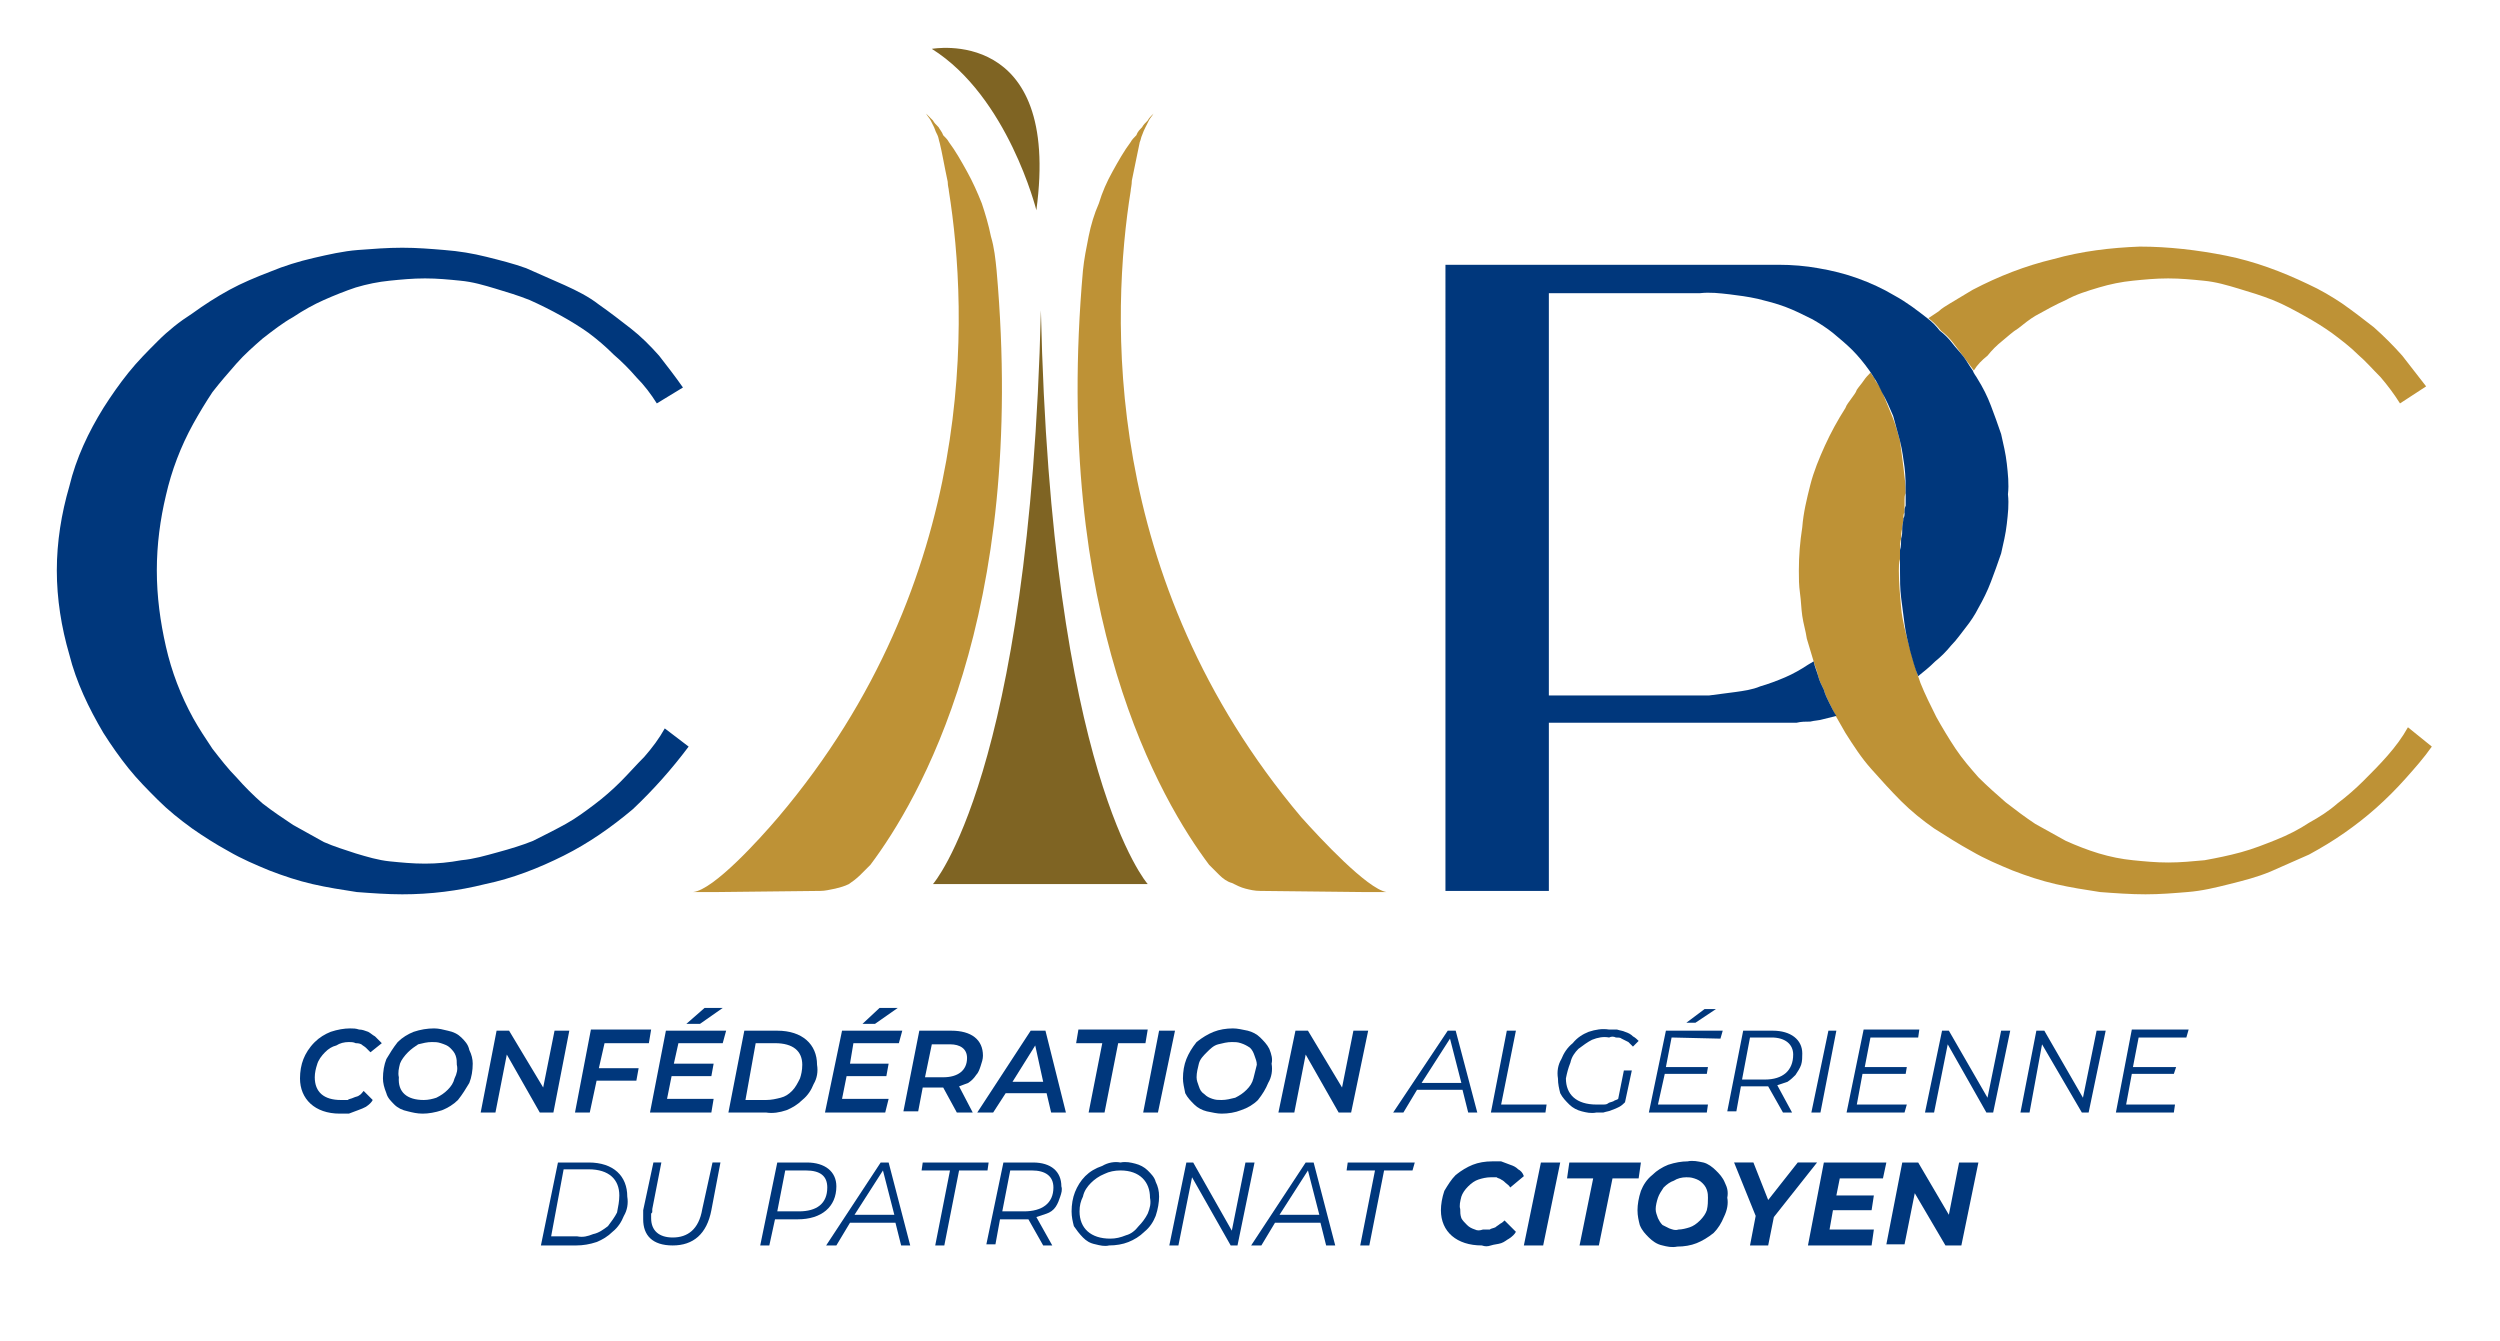 <?xml version="1.0" encoding="utf-8"?>
<!-- Generator: Adobe Illustrator 23.0.5, SVG Export Plug-In . SVG Version: 6.00 Build 0)  -->
<svg version="1.1" id="Layer_1" xmlns="http://www.w3.org/2000/svg" xmlns:xlink="http://www.w3.org/1999/xlink" x="0px" y="0px"
	 viewBox="0 0 220 118" style="enable-background:new 0 0 220 118;" xml:space="preserve">
<style type="text/css">
	.st0{fill:#7F6423;}
	.st1{fill:#BE9236;}
	.st2{fill:#00377C;}
	.st3{fill-rule:evenodd;clip-rule:evenodd;fill:#00377C;}
</style>
<title>capc_logo-svg</title>
<path id="Layer" class="st0" d="M91.2,18.5c0,0-2.5-10-9.2-14.2C82,4.3,93.4,2.2,91.2,18.5z"/>
<path class="st1" d="M87.7,23.8c2.7,30.5-6.9,46.7-11.1,52.3c-0.3,0.3-0.6,0.6-0.9,0.9c-0.3,0.3-0.7,0.6-1,0.8
	c-0.4,0.2-0.8,0.3-1.2,0.4c-0.5,0.1-0.9,0.2-1.3,0.2l-9,0.1H61c1.8-0.2,5.8-4.6,7.5-6.6c17.7-20.9,16.7-44.4,15-55.1
	c0-0.2-0.1-0.4-0.1-0.8c-0.3-1.4-0.5-2.6-0.7-3.4c-0.1-0.3-0.1-0.5-0.2-0.7s-0.2-0.4-0.3-0.7c-0.1-0.2-0.2-0.4-0.3-0.6
	c-0.1-0.2-0.3-0.4-0.4-0.6c0.2,0.2,0.4,0.4,0.6,0.6c0.1,0.2,0.3,0.4,0.5,0.6c0.1,0.2,0.3,0.4,0.4,0.7c0.2,0.2,0.4,0.4,0.5,0.6
	c0.6,0.8,1.1,1.7,1.6,2.6c0.5,0.9,0.9,1.8,1.3,2.8c0.3,0.9,0.6,1.9,0.8,2.9C87.5,21.8,87.6,22.8,87.7,23.8"/>
<path class="st1" d="M95.3,23.8c0.1-1,0.3-2,0.5-3c0.2-1,0.5-2,0.9-2.9c0.3-1,0.7-1.9,1.2-2.8c0.5-0.9,1-1.8,1.6-2.6
	c0.1-0.2,0.3-0.4,0.5-0.6c0.1-0.3,0.3-0.5,0.5-0.7c0.1-0.2,0.3-0.4,0.5-0.6c0.1-0.2,0.3-0.4,0.5-0.6c-0.1,0.2-0.3,0.4-0.4,0.6
	s-0.2,0.4-0.3,0.6c-0.1,0.2-0.2,0.4-0.3,0.7c-0.1,0.2-0.1,0.4-0.2,0.6c-0.2,0.9-0.4,2-0.7,3.4c0,0.4-0.1,0.7-0.1,0.9
	c-1.7,10.6-2.7,34.1,15,55.1c1.7,1.9,5.8,6.3,7.5,6.6h-2.1l-9-0.1c-0.5,0-0.9-0.1-1.3-0.2c-0.4-0.1-0.8-0.3-1.2-0.5
	c-0.4-0.1-0.8-0.4-1.1-0.7c-0.3-0.3-0.6-0.6-0.9-0.9C102.2,70.5,92.6,54.3,95.3,23.8L95.3,23.8z"/>
<path class="st0" d="M101,77.8H82.1c0,0,8.5-9.6,9.5-50.5v-5c0,1,0,2,0,2.9c0-0.9,0-1.9,0-2.9v5C92.5,68.2,101,77.8,101,77.8z"/>
<path class="st2" d="M58.5,64.1l2.1,1.6c-1.5,2-3.1,3.8-4.9,5.5c-1.9,1.6-3.9,3-6.1,4.1c-2.2,1.1-4.5,2-6.9,2.5
	c-2.4,0.6-4.8,0.9-7.3,0.9c-1.3,0-2.7-0.1-4-0.2c-1.3-0.2-2.6-0.4-3.9-0.7c-1.3-0.3-2.5-0.7-3.8-1.2c-1.2-0.5-2.4-1-3.6-1.7
	c-1.1-0.6-2.2-1.3-3.2-2c-1.1-0.8-2.1-1.6-3-2.5c-0.9-0.9-1.8-1.8-2.6-2.8s-1.5-2-2.2-3.1c-1.3-2.2-2.4-4.5-3-6.9
	C5.4,55.2,5,52.7,5,50.2s0.4-5,1.1-7.4c0.6-2.5,1.7-4.8,3-6.9c0.7-1.1,1.4-2.1,2.2-3.1s1.7-1.9,2.6-2.8c0.9-0.9,1.9-1.7,3-2.4
	c1.1-0.8,2.2-1.5,3.3-2.1c1.1-0.6,2.3-1.1,3.6-1.6c1.2-0.5,2.5-0.9,3.8-1.2c1.3-0.3,2.6-0.6,3.9-0.7c1.3-0.1,2.6-0.2,3.9-0.2
	c1.3,0,2.5,0.1,3.7,0.2c1.3,0.1,2.5,0.3,3.7,0.6c1.2,0.3,2.4,0.6,3.5,1c1.1,0.5,2.3,1,3.4,1.5c1.1,0.5,2.1,1,3,1.7
	c1,0.7,1.9,1.4,2.8,2.1c0.9,0.7,1.7,1.5,2.5,2.4c0.7,0.9,1.4,1.8,2.1,2.8l-2.3,1.4c-0.5-0.8-1.1-1.6-1.8-2.3c-0.6-0.7-1.3-1.4-2-2
	c-0.7-0.7-1.4-1.3-2.2-1.9c-0.7-0.5-1.5-1-2.4-1.5c-0.9-0.5-1.9-1-2.8-1.4c-1-0.4-2-0.7-3-1c-1-0.3-2-0.6-3.1-0.7
	c-1-0.1-2-0.2-3.1-0.2s-2.1,0.1-3.1,0.2s-2,0.3-3,0.6c-0.9,0.3-1.9,0.7-2.8,1.1c-0.9,0.4-1.8,0.9-2.7,1.5c-0.9,0.5-1.8,1.2-2.7,1.9
	c-0.8,0.7-1.6,1.4-2.3,2.2s-1.4,1.6-2.1,2.5c-0.6,0.9-1.2,1.9-1.7,2.8c-1.1,2-1.9,4.1-2.4,6.3c-0.5,2.1-0.8,4.3-0.8,6.6
	c0,2.3,0.3,4.5,0.8,6.7c0.5,2.2,1.3,4.3,2.4,6.3c0.5,0.9,1.1,1.8,1.7,2.7c0.7,0.9,1.4,1.8,2.1,2.5c0.7,0.8,1.5,1.6,2.3,2.3
	c0.9,0.7,1.8,1.3,2.7,1.9c0.9,0.5,1.8,1,2.7,1.5c0.9,0.4,1.9,0.7,2.8,1c1,0.3,2,0.6,3,0.7c1,0.1,2,0.2,3.1,0.2s2.1-0.1,3.2-0.3
	c1.1-0.1,2.1-0.4,3.2-0.7c1.1-0.3,2.1-0.6,3.1-1c1-0.5,2-1,2.9-1.5c0.9-0.5,1.7-1.1,2.5-1.7c0.8-0.6,1.6-1.3,2.3-2
	c0.7-0.7,1.4-1.5,2.1-2.2C57.4,65.8,58,65,58.5,64.1"/>
<path class="st1" d="M173.7,32.6c-0.3-0.4-0.6-0.8-0.9-1.2c-0.3-0.4-0.6-0.8-0.9-1.2c-0.3-0.4-0.7-0.8-1.1-1.1
	c-0.3-0.4-0.7-0.8-1.1-1.1c0.3-0.2,0.6-0.4,0.9-0.6c0.3-0.3,0.7-0.5,1-0.7c0.3-0.2,0.7-0.4,1-0.6c0.3-0.2,0.7-0.4,1-0.6
	c2.3-1.2,4.6-2.1,7.1-2.7c2.5-0.7,5-1,7.6-1.1c2.5,0,5.1,0.3,7.6,0.8c2.5,0.5,4.9,1.4,7.2,2.5c1.1,0.5,2.1,1.1,3,1.7
	c1,0.7,1.9,1.4,2.8,2.1c0.9,0.8,1.7,1.6,2.5,2.5c0.7,0.9,1.4,1.8,2.1,2.7l-2.3,1.5c-0.5-0.8-1.1-1.6-1.7-2.3c-0.7-0.7-1.3-1.4-2-2
	c-0.7-0.7-1.5-1.3-2.3-1.9c-0.7-0.5-1.5-1-2.4-1.5c-0.9-0.5-1.8-1-2.8-1.4s-2-0.7-3-1c-1-0.3-2-0.6-3.1-0.7c-1-0.1-2-0.2-3.1-0.2
	c-1.1,0-2.1,0.1-3.1,0.2s-2,0.3-3,0.6c-1,0.3-2,0.6-2.9,1.1c-0.9,0.4-1.8,0.9-2.7,1.4c-0.5,0.3-1,0.7-1.5,1.1
	c-0.5,0.3-0.9,0.7-1.4,1.1c-0.5,0.4-0.9,0.8-1.3,1.3C174.4,31.7,174,32.1,173.7,32.6"/>
<path class="st1" d="M214,65.7c-0.7,1-1.5,1.9-2.3,2.8c-0.8,0.9-1.7,1.8-2.6,2.6c-0.9,0.8-1.8,1.5-2.8,2.2c-1,0.7-2,1.3-3.1,1.9
	c-1.1,0.5-2.3,1-3.4,1.5c-1.2,0.5-2.4,0.8-3.6,1.1c-1.2,0.3-2.4,0.6-3.7,0.7c-1.2,0.1-2.4,0.2-3.7,0.2c-1.3,0-2.7-0.1-4-0.2
	c-1.3-0.2-2.6-0.4-3.9-0.7c-1.3-0.3-2.5-0.7-3.8-1.2c-1.2-0.5-2.4-1-3.6-1.7c-1.1-0.6-2.2-1.3-3.3-2c-1-0.7-2-1.5-2.9-2.4
	c-0.9-0.9-1.8-1.9-2.6-2.8c-0.9-1-1.6-2.1-2.3-3.2c-0.3-0.5-0.5-0.9-0.8-1.4c-0.2-0.4-0.4-0.8-0.6-1.2c-0.2-0.4-0.4-0.8-0.5-1.2
	c-0.2-0.4-0.4-0.8-0.5-1.2c-0.1-0.5-0.3-0.9-0.4-1.3c-0.2-0.7-0.4-1.3-0.6-2c-0.1-0.7-0.3-1.3-0.4-2c-0.1-0.7-0.1-1.3-0.2-2
	c-0.1-0.7-0.1-1.3-0.1-2c0-1.3,0.1-2.5,0.3-3.8c0.1-1.3,0.4-2.5,0.7-3.7c0.3-1.2,0.8-2.4,1.3-3.5s1.1-2.2,1.8-3.3
	c0.1-0.3,0.3-0.5,0.5-0.8c0.2-0.3,0.4-0.5,0.5-0.8c0.2-0.3,0.4-0.5,0.6-0.8c0.2-0.3,0.4-0.5,0.6-0.7c0.1,0.1,0.2,0.3,0.3,0.4
	c0.1,0.1,0.1,0.3,0.2,0.4c0.1,0.1,0.2,0.3,0.3,0.4c0.1,0.1,0.1,0.3,0.2,0.4c0.3,0.7,0.6,1.5,0.9,2.2c0.3,0.7,0.5,1.5,0.7,2.2
	c0.1,0.7,0.2,1.5,0.3,2.3c0.1,0.8,0.2,1.6,0.2,2.3c-0.1,0.2-0.1,0.4-0.1,0.6c0,0.1,0,0.3,0,0.5s0,0.4,0,0.6
	c-0.1,0.1-0.1,0.3-0.1,0.5c0,0.3-0.1,0.6-0.1,0.9c-0.1,0.3-0.1,0.6-0.1,0.9c-0.1,0.3-0.1,0.6-0.1,0.9c0,0.3,0,0.6,0,0.9
	c-0.1,0.3-0.1,0.7-0.1,1c0,1.1,0.1,2.2,0.2,3.3c0.1,1.1,0.4,2.2,0.7,3.3c0.3,1.1,0.6,2.2,1,3.3c0.4,1,0.9,2,1.4,3
	c0.5,0.9,1.1,1.9,1.7,2.8c0.6,0.9,1.3,1.7,2,2.5c0.8,0.8,1.6,1.5,2.4,2.2c0.9,0.7,1.7,1.3,2.6,1.9c0.9,0.5,1.8,1,2.7,1.5
	c0.9,0.4,1.9,0.8,2.9,1.1c1,0.3,2,0.5,3,0.6c1,0.1,2,0.2,3.1,0.2c1.1,0,2.1-0.1,3.2-0.2c1.1-0.2,2.1-0.4,3.2-0.7
	c1.1-0.3,2.1-0.7,3.1-1.1c1-0.4,2-0.9,2.9-1.5c0.9-0.5,1.7-1,2.5-1.7c0.8-0.6,1.6-1.3,2.3-2c0.7-0.7,1.4-1.4,2.1-2.2
	c0.7-0.8,1.3-1.6,1.8-2.5L214,65.7z"/>
<path class="st2" d="M176.7,43.5c0.1,0.9,0,1.7-0.1,2.6c-0.1,0.9-0.3,1.7-0.5,2.6c-0.3,0.9-0.6,1.7-0.9,2.5
	c-0.3,0.8-0.7,1.6-1.1,2.3c-0.3,0.6-0.7,1.2-1.1,1.7c-0.4,0.5-0.8,1.1-1.3,1.6c-0.4,0.5-0.9,1-1.4,1.4c-0.5,0.5-1,0.9-1.5,1.3
	c-0.3-0.7-0.5-1.5-0.7-2.2c-0.2-0.8-0.4-1.6-0.5-2.4c-0.1-0.7-0.2-1.5-0.3-2.3s-0.1-1.6-0.1-2.4c0-0.3,0-0.6,0-0.9
	c0-0.3,0-0.6,0-0.9c0.1-0.3,0.1-0.7,0.1-1c0.1-0.3,0.1-0.6,0.1-0.9c0-0.3,0.1-0.6,0.1-0.9c0.1-0.1,0.1-0.3,0.1-0.5
	c0-0.2,0-0.4,0.1-0.6c0-0.1,0-0.3,0-0.5c0-0.2,0-0.4,0-0.5c0-0.8,0-1.6-0.1-2.4c-0.1-0.7-0.2-1.5-0.4-2.3c-0.2-0.7-0.4-1.5-0.6-2.2
	c-0.3-0.7-0.6-1.4-1-2.1c-0.3-0.7-0.7-1.3-1.1-1.9c-0.5-0.7-1-1.3-1.5-1.8s-1.1-1-1.7-1.5c-0.5-0.4-1.1-0.8-1.8-1.2
	c-0.8-0.4-1.6-0.8-2.4-1.1c-0.8-0.3-1.6-0.5-2.4-0.7c-0.9-0.2-1.7-0.3-2.5-0.4c-0.9-0.1-1.7-0.2-2.6-0.1h-13.3v35.4h14.1
	c0.7-0.1,1.5-0.2,2.3-0.3c0.7-0.1,1.5-0.2,2.2-0.5c0.7-0.2,1.5-0.5,2.2-0.8c0.7-0.3,1.4-0.7,2-1.1l0.5-0.3c0.1,0.5,0.3,0.9,0.4,1.3
	c0.1,0.4,0.3,0.8,0.5,1.2c0.1,0.4,0.3,0.8,0.5,1.2c0.2,0.4,0.4,0.8,0.6,1.1c-0.4,0.1-0.8,0.2-1.2,0.3c-0.3,0.1-0.7,0.1-1.1,0.2
	c-0.4,0-0.8,0-1.2,0.1c-0.4,0-0.8,0-1.1,0h-20.7v14.8h-9.1V23.3h29.3c1.2,0,2.4,0.1,3.5,0.3c1.2,0.2,2.4,0.5,3.5,0.9
	c1.1,0.4,2.2,0.9,3.2,1.5c1.1,0.6,2,1.3,2.9,2c0.4,0.3,0.8,0.7,1.1,1.1c0.4,0.3,0.8,0.7,1.1,1.1c0.3,0.4,0.7,0.8,1,1.2
	c0.3,0.4,0.5,0.8,0.8,1.2c0.1,0.3,0.3,0.5,0.4,0.7c0.5,0.8,0.9,1.6,1.2,2.4c0.3,0.8,0.6,1.6,0.9,2.5c0.2,0.9,0.4,1.7,0.5,2.6
	C176.7,41.7,176.8,42.6,176.7,43.5L176.7,43.5z"/>
<path class="st2" d="M26.4,94.9c0-0.6,0.1-1.2,0.3-1.7c0.2-0.5,0.5-1,1-1.5c0.4-0.4,0.9-0.7,1.4-0.9c0.6-0.2,1.2-0.3,1.7-0.3
	c0.3,0,0.5,0,0.8,0.1c0.3,0,0.5,0.1,0.8,0.2c0.2,0.1,0.4,0.3,0.6,0.4c0.2,0.2,0.4,0.4,0.6,0.6l-1,0.8c-0.1-0.1-0.3-0.3-0.4-0.4
	c-0.1-0.1-0.3-0.2-0.4-0.3c-0.2-0.1-0.4-0.1-0.5-0.1c-0.2-0.1-0.4-0.1-0.6-0.1c-0.4,0-0.8,0.1-1.1,0.3c-0.4,0.1-0.7,0.3-1,0.6
	c-0.3,0.3-0.6,0.7-0.7,1.1c-0.1,0.3-0.2,0.7-0.2,1.1c0,1.3,0.8,2,2.3,2c0.2,0,0.4,0,0.6,0c0.1-0.1,0.3-0.1,0.5-0.2
	c0.2-0.1,0.4-0.1,0.5-0.2c0.2-0.1,0.3-0.3,0.4-0.4l0.8,0.8c-0.1,0.2-0.3,0.4-0.6,0.6c-0.2,0.1-0.4,0.2-0.7,0.3
	c-0.3,0.1-0.5,0.2-0.8,0.3c-0.3,0-0.5,0-0.8,0C27.7,98,26.4,96.7,26.4,94.9"/>
<path class="st3" d="M33.7,94.9c0-0.6,0.1-1.2,0.3-1.7c0.3-0.5,0.6-1,1-1.5c0.4-0.4,0.9-0.7,1.4-0.9c0.6-0.2,1.2-0.3,1.8-0.3
	c0.4,0,0.8,0.1,1.2,0.2c0.5,0.1,0.9,0.3,1.2,0.6c0.3,0.3,0.6,0.6,0.7,1.1c0.2,0.4,0.3,0.8,0.3,1.2c0,0.6-0.1,1.2-0.3,1.7
	c-0.3,0.5-0.6,1-1,1.5c-0.4,0.4-0.9,0.7-1.4,0.9c-0.6,0.2-1.2,0.3-1.7,0.3c-0.5,0-0.9-0.1-1.3-0.2c-0.5-0.1-0.9-0.3-1.2-0.6
	c-0.3-0.3-0.6-0.6-0.7-1C33.8,95.7,33.7,95.3,33.7,94.9 M40.2,93.7c0-0.3,0-0.5-0.1-0.8c-0.1-0.3-0.3-0.5-0.5-0.7
	c-0.2-0.2-0.5-0.3-0.8-0.4c-0.3-0.1-0.5-0.1-0.8-0.1c-0.4,0-0.8,0.1-1.2,0.2c-0.3,0.2-0.6,0.4-0.9,0.7c-0.3,0.3-0.6,0.7-0.7,1
	c-0.1,0.4-0.2,0.8-0.1,1.2c-0.1,1.3,0.7,2,2.2,2c0.4,0,0.8-0.1,1.1-0.2c0.4-0.2,0.7-0.4,1-0.7s0.5-0.6,0.6-1
	C40.2,94.5,40.3,94.1,40.2,93.7z"/>
<path class="st2" d="M50.1,90.7l-1.4,7.2h-1.2l-2.9-5.1l-1,5.1h-1.3l1.4-7.2h1.1l3,5l1-5H50.1z"/>
<path class="st2" d="M53.2,91.8L52.7,94h3.5L56,95.1h-3.5l-0.6,2.8h-1.3l1.4-7.3h5.3l-0.2,1.2C57.1,91.8,53.2,91.8,53.2,91.8z"/>
<path class="st2" d="M59.7,91.8l-0.4,1.8h3.5l-0.2,1.1h-3.5l-0.4,2h4.1l-0.2,1.2h-5.4l1.4-7.2h5.3l-0.3,1.1L59.7,91.8z M61.6,90.1
	h-1.2l1.6-1.4h1.6L61.6,90.1z"/>
<path class="st3" d="M65.5,90.7h2.9c2.2,0,3.5,1.2,3.5,3c0.1,0.6,0,1.2-0.3,1.7c-0.2,0.5-0.5,1-1,1.4c-0.4,0.4-0.9,0.7-1.4,0.9
	c-0.6,0.2-1.2,0.3-1.8,0.2h-3.3L65.5,90.7z M67.4,96.8c0.5,0,0.9-0.1,1.3-0.2c0.4-0.1,0.7-0.3,1-0.6c0.3-0.3,0.5-0.7,0.7-1.1
	c0.1-0.3,0.2-0.7,0.2-1.2c0-1.2-0.8-1.9-2.4-1.9h-1.7l-0.9,5H67.4z"/>
<path class="st2" d="M75.1,91.8l-0.3,1.8h3.4L78,94.7h-3.5l-0.4,2h4.1l-0.3,1.2h-5.3l1.5-7.2h5.3l-0.3,1.1L75.1,91.8z M77,90.1h-1.1
	l1.5-1.4H79L77,90.1z"/>
<path class="st3" d="M84.3,95.6L84.3,95.6C84.4,95.6,84.4,95.6,84.3,95.6 M85.6,97.9h-1.4L83,95.7h-1.8l-0.4,2.1h-1.3l1.4-7.1h2.8
	c1.8,0,2.8,0.8,2.8,2.2c0,0.3-0.1,0.6-0.2,0.9c-0.1,0.3-0.2,0.6-0.4,0.8c-0.2,0.3-0.4,0.5-0.7,0.7c-0.3,0.1-0.5,0.2-0.8,0.3
	L85.6,97.9z M85.1,93.1c0-0.8-0.6-1.2-1.5-1.2H82l-0.6,2.9H83C84.3,94.8,85.1,94.2,85.1,93.1z"/>
<path class="st3" d="M92.1,96.2h-3.6l-1.1,1.7H86l4.7-7.2H92l1.8,7.2h-1.3L92.1,96.2z M91.8,95.2L91.1,92l-2,3.2H91.8z"/>
<path class="st2" d="M97,91.8h-2.3l0.2-1.2h6.1l-0.2,1.2h-2.4l-1.2,6.1h-1.4L97,91.8L97,91.8z"/>
<path class="st2" d="M102,90.7h1.4l-1.5,7.2h-1.3L102,90.7L102,90.7z"/>
<path class="st3" d="M104.1,94.9c0-0.6,0.1-1.2,0.3-1.7c0.2-0.5,0.5-1,0.9-1.5c0.5-0.4,1-0.7,1.5-0.9c0.5-0.2,1.1-0.3,1.7-0.3
	c0.4,0,0.8,0.1,1.3,0.2c0.4,0.1,0.8,0.3,1.1,0.6c0.3,0.3,0.6,0.6,0.8,1c0.2,0.5,0.3,0.9,0.2,1.3c0.1,0.6,0,1.2-0.3,1.7
	c-0.2,0.5-0.5,1-0.9,1.5c-0.4,0.4-0.9,0.7-1.5,0.9c-0.5,0.2-1.1,0.3-1.7,0.3c-0.4,0-0.8-0.1-1.3-0.2c-0.4-0.1-0.8-0.3-1.1-0.6
	c-0.3-0.3-0.6-0.6-0.8-1C104.2,95.7,104.1,95.3,104.1,94.9z M110.6,93.7c0-0.3-0.1-0.5-0.2-0.8c-0.1-0.3-0.2-0.5-0.4-0.7
	c-0.3-0.2-0.5-0.3-0.8-0.4c-0.3-0.1-0.5-0.1-0.8-0.1c-0.4,0-0.8,0.1-1.2,0.2c-0.4,0.1-0.7,0.4-1,0.7c-0.3,0.3-0.6,0.6-0.7,1
	c-0.1,0.4-0.2,0.8-0.2,1.2c0,0.3,0.1,0.5,0.2,0.8c0.1,0.3,0.2,0.5,0.5,0.7c0.2,0.2,0.4,0.3,0.7,0.4s0.5,0.1,0.8,0.1
	c0.4,0,0.8-0.1,1.2-0.2c0.4-0.2,0.7-0.4,1-0.7s0.5-0.6,0.6-1C110.4,94.5,110.5,94.1,110.6,93.7L110.6,93.7z"/>
<path class="st2" d="M120.4,90.7l-1.5,7.2h-1.1l-2.9-5.1l-1,5.1h-1.4l1.5-7.2h1.1l3,5l1-5H120.4L120.4,90.7z"/>
<path class="st3" d="M128.7,95.9h-4l-1.2,2h-0.9l4.8-7.2h0.7l1.9,7.2h-0.8L128.7,95.9z M128.6,95.3l-1-3.9l-2.5,3.9H128.6z"/>
<path class="st2" d="M132.6,90.7h0.8l-1.3,6.5h4l-0.1,0.7h-4.8L132.6,90.7L132.6,90.7z"/>
<path class="st2" d="M137.8,94.9c0,1.4,0.9,2.3,2.7,2.3c0.2,0,0.4,0,0.5,0c0.2,0,0.4,0,0.5-0.1c0.1-0.1,0.3-0.1,0.5-0.2
	c0.1-0.1,0.3-0.1,0.4-0.2l0.5-2.5h0.7L143,97c-0.1,0.1-0.3,0.3-0.5,0.4c-0.2,0.1-0.4,0.2-0.7,0.3c-0.2,0.1-0.4,0.1-0.7,0.2
	c-0.2,0-0.4,0-0.6,0c-0.5,0.1-0.9,0-1.3-0.1c-0.4-0.1-0.8-0.3-1.1-0.6c-0.3-0.3-0.6-0.6-0.8-1c-0.1-0.4-0.2-0.8-0.2-1.3
	c-0.1-0.6,0-1.2,0.3-1.7c0.2-0.5,0.5-1,1-1.4c0.4-0.5,0.9-0.8,1.4-1c0.6-0.2,1.2-0.3,1.8-0.2c0.2,0,0.4,0,0.7,0
	c0.3,0.1,0.5,0.1,0.7,0.2c0.3,0.1,0.5,0.2,0.7,0.4c0.2,0.1,0.4,0.3,0.5,0.4l-0.5,0.5c-0.1-0.1-0.3-0.3-0.4-0.4
	c-0.2-0.1-0.4-0.2-0.6-0.3c-0.1-0.1-0.3-0.1-0.5-0.1c-0.2-0.1-0.4-0.1-0.6,0c-0.5-0.1-1,0-1.5,0.2c-0.4,0.2-0.8,0.5-1.2,0.8
	c-0.3,0.3-0.6,0.7-0.7,1.2C138,94,137.9,94.4,137.8,94.9"/>
<path class="st2" d="M147.1,91.3l-0.5,2.6h3.7l-0.1,0.6h-3.7l-0.6,2.7h4.4l-0.1,0.7h-5.1l1.5-7.2h5l-0.2,0.7L147.1,91.3z M149.2,90
	h-0.8l1.6-1.2h1L149.2,90z"/>
<path class="st3" d="M156.4,95.5C156.4,95.5,156.4,95.5,156.4,95.5 M157.7,97.9h-0.8l-1.3-2.3h-2.4l-0.4,2.2H152l1.4-7.1h2.6
	c1.6,0,2.6,0.8,2.6,2c0,0.3,0,0.7-0.1,1c-0.1,0.3-0.3,0.6-0.5,0.9c-0.2,0.2-0.4,0.4-0.7,0.6c-0.3,0.1-0.6,0.2-0.9,0.3L157.7,97.9z
	 M157.8,92.8c0-0.9-0.7-1.5-1.9-1.5H154l-0.7,3.7h2C156.9,95,157.8,94.2,157.8,92.8L157.8,92.8z"/>
<path class="st2" d="M160.9,90.7h0.7l-1.4,7.2h-0.8L160.9,90.7z"/>
<path class="st2" d="M164.6,91.3l-0.5,2.6h3.7l-0.1,0.6h-3.8l-0.5,2.7h4.4l-0.2,0.7h-5.1l1.5-7.3h4.9l-0.1,0.7H164.6L164.6,91.3z"/>
<path class="st2" d="M176.9,90.7l-1.5,7.2h-0.6l-3.4-6l-1.2,6h-0.8l1.5-7.2h0.6l3.4,5.9l1.2-5.9H176.9z"/>
<path class="st2" d="M185.3,90.7l-1.5,7.2h-0.6l-3.5-6l-1.1,6h-0.8l1.4-7.2h0.7l3.4,5.9l1.2-5.9H185.3L185.3,90.7z"/>
<path class="st2" d="M188.2,91.3l-0.5,2.6h3.8l-0.2,0.6h-3.7l-0.5,2.7h4.3l-0.1,0.7h-5.1l1.4-7.3h5l-0.2,0.7H188.2z"/>
<path class="st3" d="M49.1,102.3h2.7c2.2,0,3.4,1.2,3.4,3c0.1,0.6,0,1.2-0.3,1.7c-0.2,0.5-0.5,1-1,1.4c-0.4,0.4-0.9,0.7-1.4,0.9
	c-0.6,0.2-1.2,0.3-1.8,0.3h-3.1L49.1,102.3z M50.8,108.8c0.5,0.1,0.9,0,1.4-0.2c0.5-0.1,0.9-0.4,1.3-0.7c0.3-0.4,0.6-0.8,0.8-1.2
	c0.1-0.5,0.2-1,0.2-1.5c0-1.4-0.9-2.3-2.7-2.3h-2.2l-1.1,5.9H50.8z"/>
<path class="st2" d="M56.6,107.3c0-0.1,0-0.1,0-0.2s0-0.1,0-0.2c0-0.1,0-0.1,0-0.2s0-0.1,0-0.2l0.9-4.2h0.7l-0.8,4.1
	c0,0.1,0,0.1,0,0.2c0,0.1,0,0.1-0.1,0.2c0,0.1,0,0.1,0,0.2c0,0.1,0,0.1,0,0.2c0,1.1,0.7,1.7,1.9,1.7c1.3,0,2.3-0.7,2.6-2.5l0.9-4.1
	h0.7l-0.8,4.2c-0.4,2.1-1.6,3.1-3.4,3.1S56.6,108.7,56.6,107.3z"/>
<path class="st3" d="M73.6,104.4c0,1.8-1.3,2.9-3.4,2.9h-2l-0.5,2.3h-0.8l1.5-7.3H71C72.6,102.3,73.6,103.1,73.6,104.4z M72.8,104.5
	c0-1-0.6-1.5-1.9-1.5h-1.8l-0.7,3.6h1.9C71.9,106.6,72.8,105.9,72.8,104.5z"/>
<path class="st3" d="M78.8,107.6h-4l-1.2,2h-0.9l4.8-7.3h0.7l1.9,7.3h-0.8L78.8,107.6z M78.7,106.9l-1-3.9l-2.5,3.9H78.7z"/>
<path class="st2" d="M83.6,103h-2.5l0.1-0.7H87l-0.1,0.7h-2.5l-1.3,6.6h-0.8L83.6,103z"/>
<path class="st3" d="M91.2,107.1l1.4,2.5h-0.8l-1.3-2.3H88l-0.4,2.2h-0.8l1.5-7.2h2.6c1.6,0,2.5,0.8,2.5,2.1c0.1,0.3,0,0.6-0.1,0.9
	c-0.1,0.3-0.2,0.6-0.4,0.9s-0.5,0.5-0.8,0.6C91.8,106.9,91.5,107,91.2,107.1z M92.7,104.5c0-1-0.7-1.5-1.9-1.5h-1.9l-0.7,3.6h1.9
	C91.7,106.6,92.7,105.9,92.7,104.5L92.7,104.5z"/>
<path class="st3" d="M94.3,106.6c0-0.6,0.1-1.2,0.3-1.7c0.2-0.5,0.5-1,0.9-1.4c0.4-0.4,0.9-0.7,1.5-0.9c0.5-0.3,1.1-0.4,1.6-0.3
	c0.5-0.1,0.9,0,1.3,0.1c0.4,0.1,0.8,0.3,1.1,0.6c0.3,0.3,0.6,0.6,0.7,1c0.2,0.4,0.3,0.8,0.3,1.3c0,0.5-0.1,1.1-0.3,1.7
	c-0.2,0.5-0.5,1-1,1.4c-0.4,0.4-0.9,0.7-1.4,0.9c-0.5,0.2-1.1,0.3-1.7,0.3c-0.4,0.1-0.8,0-1.2-0.1c-0.5-0.1-0.8-0.3-1.1-0.6
	c-0.3-0.3-0.6-0.7-0.8-1C94.4,107.5,94.3,107.1,94.3,106.6L94.3,106.6z M101.2,105.4c0-1.4-0.9-2.4-2.6-2.4c-0.5,0-1,0.1-1.4,0.3
	c-0.5,0.2-0.9,0.5-1.2,0.8c-0.3,0.3-0.6,0.7-0.7,1.2c-0.2,0.4-0.3,0.8-0.3,1.3c0,1.5,1,2.4,2.7,2.4c0.5,0,0.9-0.1,1.4-0.3
	c0.4-0.1,0.8-0.4,1.1-0.8c0.3-0.3,0.6-0.7,0.8-1.1C101.2,106.3,101.3,105.9,101.2,105.4z"/>
<path class="st2" d="M110.4,102.3l-1.5,7.3h-0.6l-3.4-6l-1.2,6h-0.8l1.5-7.3h0.6l3.4,6l1.2-6H110.4z"/>
<path class="st3" d="M116.2,107.6h-4l-1.2,2h-0.9l4.8-7.3h0.7l1.9,7.3h-0.8L116.2,107.6z M116.1,106.9l-1-3.9l-2.5,3.9H116.1z"/>
<path class="st2" d="M121,103h-2.5l0.1-0.7h5.9l-0.2,0.7h-2.5l-1.3,6.6h-0.8L121,103z"/>
<path class="st2" d="M126.8,106.5c0-0.5,0.1-1.1,0.3-1.7c0.3-0.5,0.6-1,1-1.4c0.5-0.4,1-0.7,1.5-0.9c0.5-0.2,1.1-0.3,1.7-0.3
	c0.3,0,0.5,0,0.8,0c0.3,0.1,0.5,0.2,0.8,0.3c0.3,0.1,0.5,0.2,0.7,0.4c0.2,0.1,0.4,0.3,0.5,0.6l-1.2,1c-0.1-0.2-0.3-0.3-0.4-0.4
	c-0.1-0.1-0.2-0.2-0.4-0.3c-0.1-0.1-0.3-0.1-0.4-0.2c-0.2,0-0.4,0-0.5,0c-0.4,0-0.8,0.1-1.1,0.2c-0.3,0.1-0.6,0.3-0.9,0.6
	c-0.3,0.3-0.5,0.6-0.6,0.9c-0.1,0.4-0.2,0.8-0.1,1.1c0,0.3,0,0.5,0.1,0.8c0.1,0.2,0.3,0.4,0.5,0.6c0.2,0.2,0.4,0.3,0.7,0.4
	c0.2,0.1,0.4,0.1,0.7,0c0.2,0,0.4,0,0.6,0c0.1-0.1,0.3-0.1,0.5-0.2c0.1-0.1,0.3-0.2,0.4-0.3c0.2-0.1,0.3-0.2,0.4-0.3l1,1
	c-0.1,0.2-0.3,0.4-0.6,0.6c-0.2,0.1-0.4,0.3-0.7,0.4c-0.3,0.1-0.6,0.1-0.9,0.2c-0.3,0.1-0.5,0.1-0.8,0
	C128.2,109.6,126.8,108.4,126.8,106.5"/>
<path class="st2" d="M135.6,102.3h1.7l-1.5,7.3h-1.7L135.6,102.3z"/>
<path class="st2" d="M140.2,103.7h-2.3l0.2-1.4h6.3l-0.2,1.4h-2.3l-1.2,5.9H139L140.2,103.7z"/>
<path class="st3" d="M144.1,106.5c0-0.5,0.1-1.1,0.3-1.7c0.2-0.5,0.5-1,1-1.4c0.4-0.4,0.9-0.7,1.4-0.9c0.6-0.2,1.2-0.3,1.7-0.3
	c0.5-0.1,0.9,0,1.4,0.1c0.4,0.1,0.8,0.4,1.1,0.7c0.3,0.3,0.6,0.6,0.8,1.1c0.2,0.4,0.3,0.8,0.2,1.3c0.1,0.5,0,1.1-0.3,1.7
	c-0.2,0.5-0.5,1-0.9,1.4c-0.5,0.4-1,0.7-1.5,0.9c-0.5,0.2-1.1,0.3-1.7,0.3c-0.5,0.1-0.9,0-1.3-0.1c-0.5-0.1-0.9-0.4-1.2-0.7
	c-0.3-0.3-0.6-0.6-0.8-1.1C144.2,107.4,144.1,107,144.1,106.5z M150.3,105.4c0-0.2,0-0.4-0.1-0.7c-0.1-0.3-0.3-0.5-0.4-0.6
	c-0.2-0.2-0.4-0.3-0.7-0.4c-0.3-0.1-0.5-0.1-0.7-0.1c-0.4,0-0.8,0.1-1.1,0.3c-0.3,0.1-0.6,0.3-0.9,0.6c-0.2,0.3-0.4,0.6-0.5,0.9
	s-0.2,0.7-0.2,1c0,0.3,0.1,0.5,0.2,0.8c0.1,0.2,0.2,0.4,0.4,0.6c0.2,0.1,0.4,0.2,0.6,0.3c0.3,0.1,0.5,0.2,0.8,0.1
	c0.3,0,0.7-0.1,1-0.2s0.6-0.3,0.9-0.6c0.3-0.3,0.5-0.6,0.6-0.9C150.3,106.1,150.3,105.7,150.3,105.4L150.3,105.4z"/>
<path class="st2" d="M156.1,107.1l-0.5,2.5H154l0.5-2.6l-1.9-4.7h1.7l1.3,3.3l2.6-3.3h1.7L156.1,107.1z"/>
<path class="st2" d="M161.9,103.7l-0.3,1.5h3.3l-0.2,1.3h-3.4l-0.3,1.7h3.9l-0.2,1.4h-5.6l1.4-7.3h5.5l-0.3,1.4L161.9,103.7
	L161.9,103.7z"/>
<path class="st2" d="M174.1,102.3l-1.5,7.3h-1.4l-2.7-4.6l-0.9,4.5H166l1.4-7.2h1.4l2.7,4.6l0.9-4.6H174.1L174.1,102.3z"/>
</svg>
